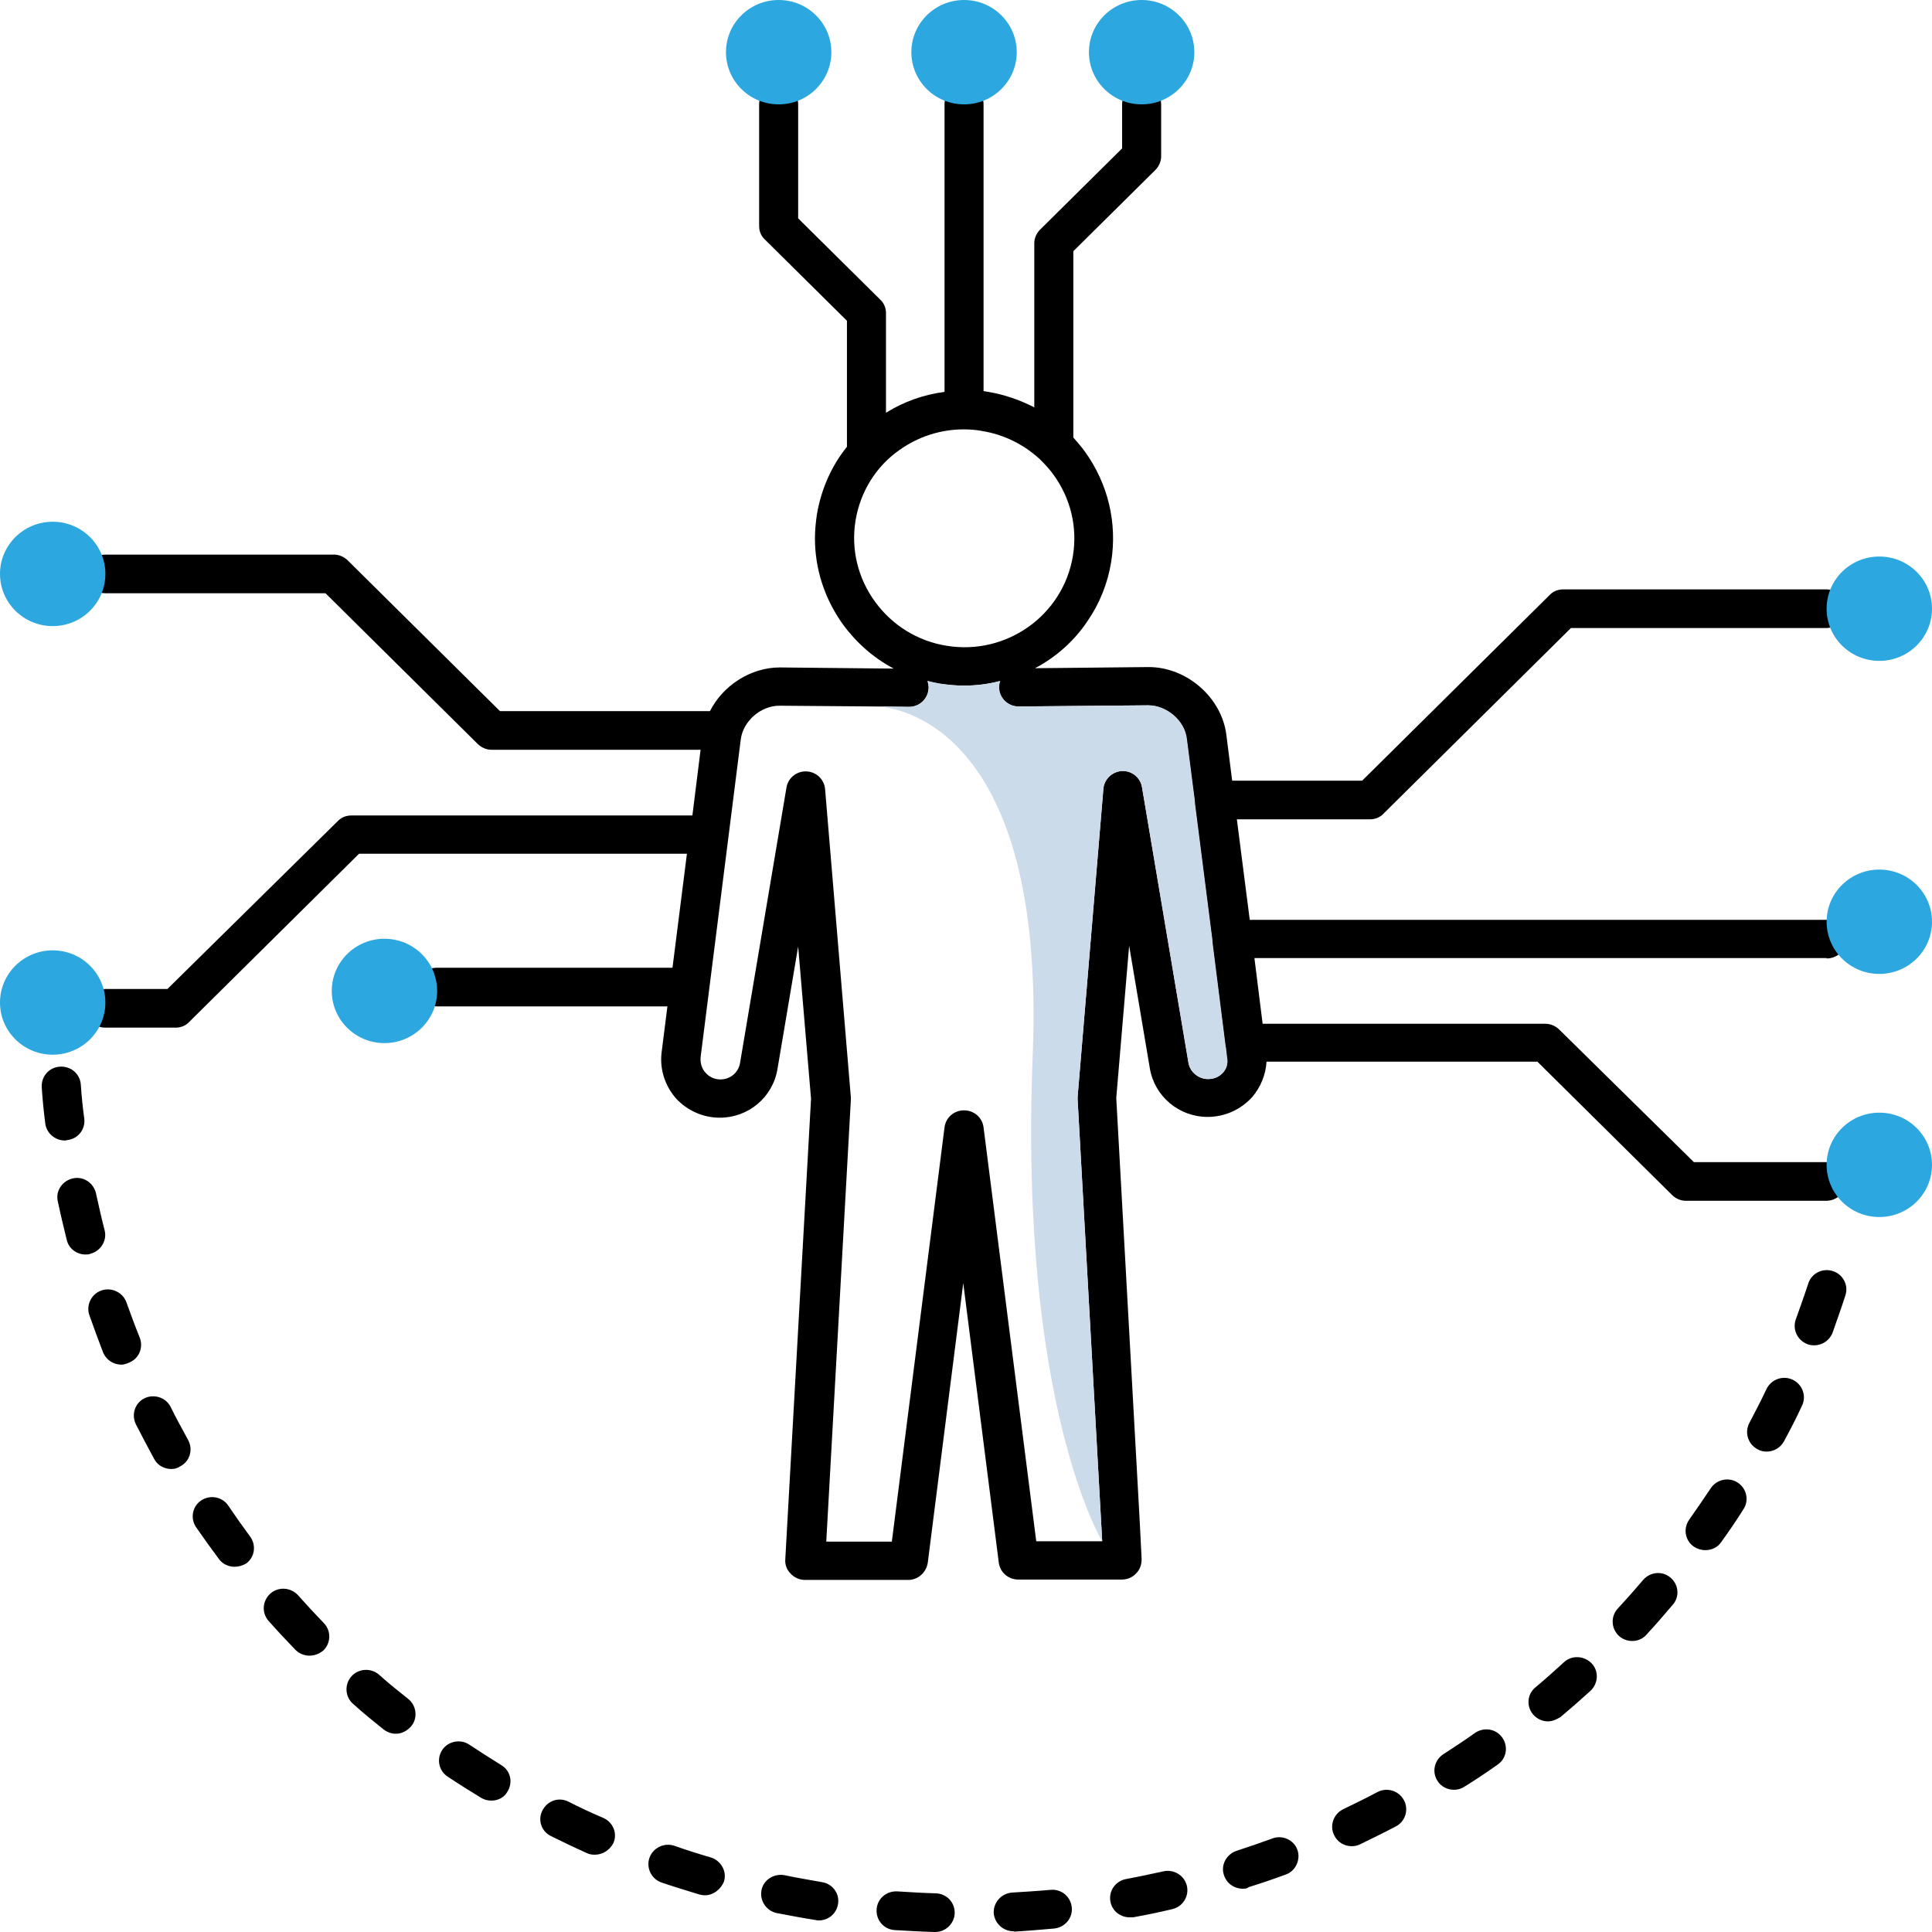 <svg xmlns="http://www.w3.org/2000/svg" width="150" height="150" viewBox="0 0 150 150" fill="none"><path d="M141.818 74.415C142.666 74.415 143.333 73.755 143.333 72.915C143.333 72.074 142.666 71.414 141.818 71.414H97.03L96.03 63.613H106.363C106.757 63.613 107.151 63.463 107.424 63.163L119.09 51.61L121.969 48.76H141.787C142.636 48.76 143.302 48.1 143.302 47.259C143.302 46.419 142.636 45.759 141.787 45.759H121.363C120.969 45.759 120.575 45.909 120.302 46.209L119.818 46.689L105.757 60.612H95.666L95.212 57.041C94.848 54.161 92.151 51.79 89.181 51.79L80.363 51.88C81.999 51.01 83.424 49.75 84.454 48.19C85.363 46.869 85.999 45.309 86.272 43.629C86.757 40.598 86.03 37.568 84.242 35.077C83.969 34.687 83.636 34.327 83.333 33.967V19.504L89.696 13.203C89.969 12.933 90.151 12.543 90.151 12.152V8.102C90.151 7.261 89.484 6.601 88.636 6.601C87.787 6.601 87.121 7.261 87.121 8.102V11.522L80.757 17.824C80.484 18.094 80.302 18.484 80.302 18.874V31.626C79.181 31.056 77.999 30.636 76.727 30.426C76.605 30.396 76.484 30.396 76.363 30.366V8.102C76.363 7.261 75.696 6.601 74.848 6.601C73.999 6.601 73.333 7.261 73.333 8.102V30.426C71.727 30.636 70.181 31.176 68.787 32.046V24.305C68.787 23.915 68.636 23.525 68.333 23.255L61.969 16.953V8.102C61.969 7.261 61.302 6.601 60.454 6.601C59.605 6.601 58.939 7.261 58.939 8.102V17.553C58.939 17.944 59.09 18.334 59.393 18.604L65.757 24.905V34.687C64.545 36.187 63.757 37.988 63.424 39.938C63.333 40.568 63.272 41.168 63.272 41.798C63.272 44.199 64.03 46.509 65.454 48.49C66.514 49.93 67.848 51.1 69.393 51.91L60.545 51.82C58.272 51.82 56.121 53.231 55.121 55.211H38.818L26.999 43.509C26.727 43.239 26.333 43.059 25.939 43.059H8.181C7.333 43.059 6.666 43.719 6.666 44.559C6.666 45.399 7.333 46.059 8.181 46.059H25.272L37.09 57.761C37.363 58.032 37.757 58.212 38.151 58.212H54.393L53.757 63.313H27.272C26.878 63.313 26.484 63.463 26.212 63.763L12.999 76.785H8.181C7.333 76.785 6.666 77.445 6.666 78.286C6.666 79.126 7.333 79.786 8.181 79.786H13.636C14.03 79.786 14.424 79.636 14.696 79.336L27.878 66.283H53.333L52.212 75.135H33.908C33.06 75.135 32.393 75.795 32.393 76.635C32.393 77.475 33.06 78.136 33.908 78.136H51.818L51.363 81.736C51.212 83.027 51.636 84.317 52.484 85.277C53.363 86.237 54.605 86.777 55.878 86.777C58.121 86.777 59.999 85.187 60.363 82.997L61.969 73.485L62.969 85.307L60.969 121.074C60.939 121.494 61.09 121.884 61.393 122.184C61.666 122.484 62.09 122.665 62.484 122.665H70.514C71.272 122.665 71.908 122.094 72.03 121.344L74.787 99.62L77.545 121.314C77.636 122.064 78.272 122.635 79.06 122.635H87.121C87.545 122.635 87.939 122.454 88.212 122.154C88.514 121.854 88.636 121.464 88.636 121.044L88.484 118.044L86.666 85.247L87.666 73.425L89.272 82.937C89.636 85.127 91.545 86.717 93.757 86.717C95.09 86.717 96.333 86.147 97.212 85.187C97.878 84.407 98.272 83.447 98.333 82.427H119.363L129.818 92.778C130.09 93.049 130.484 93.229 130.878 93.229H141.787C142.636 93.229 143.302 92.569 143.302 91.728C143.302 90.888 142.636 90.228 141.787 90.228H131.514L121.06 79.936C120.787 79.666 120.393 79.486 119.999 79.486H98.03L97.393 74.385H141.818V74.415ZM67.939 46.719C66.605 44.889 66.06 42.639 66.424 40.418C66.787 38.198 67.999 36.217 69.848 34.927C71.333 33.877 73.06 33.337 74.817 33.337C75.272 33.337 75.757 33.367 76.212 33.457C77.939 33.727 79.484 34.507 80.727 35.647L80.757 35.677C81.121 36.037 81.484 36.427 81.787 36.847C83.121 38.678 83.666 40.928 83.302 43.149C82.545 47.77 78.151 50.89 73.514 50.14C71.242 49.78 69.272 48.55 67.939 46.719ZM94.969 83.267C94.666 83.597 94.272 83.777 93.787 83.777C93.06 83.777 92.393 83.237 92.272 82.516L88.666 61.122C88.545 60.372 87.878 59.832 87.121 59.862C86.363 59.892 85.727 60.492 85.666 61.242L83.666 85.157V85.367L85.575 119.664H80.454L76.363 87.528C76.272 86.777 75.636 86.207 74.848 86.207C74.06 86.207 73.424 86.777 73.333 87.528L69.242 119.694H64.151L66.06 85.397C66.06 85.337 66.06 85.247 66.06 85.187L64.06 61.272C63.999 60.522 63.393 59.922 62.605 59.892C61.848 59.862 61.181 60.402 61.06 61.152L57.454 82.546C57.333 83.267 56.696 83.807 55.939 83.807C55.484 83.807 55.09 83.627 54.787 83.297C54.484 82.967 54.363 82.546 54.393 82.096L57.514 57.401C57.696 55.991 59.06 54.791 60.514 54.791L68.03 54.851H68.151L70.575 54.881C71.393 54.881 72.09 54.221 72.09 53.381C72.09 53.201 72.06 53.021 71.999 52.871C72.333 52.961 72.636 53.021 72.969 53.081C73.605 53.171 74.212 53.231 74.817 53.231C75.787 53.231 76.727 53.111 77.636 52.871C77.575 53.021 77.545 53.201 77.545 53.351C77.545 54.191 78.242 54.851 79.06 54.851L89.121 54.761C90.575 54.761 91.969 55.961 92.121 57.371L92.727 62.082C92.727 62.202 92.757 62.322 92.757 62.443L94.09 72.885C94.09 73.005 94.121 73.125 94.121 73.245L95.121 81.166C95.121 81.226 95.121 81.256 95.151 81.316L95.242 82.096C95.363 82.516 95.242 82.937 94.969 83.267Z" fill="black"></path><path d="M72.606 150C72.576 150 72.576 150 72.546 150C71.515 149.97 70.485 149.91 69.455 149.85C68.606 149.79 68 149.07 68.061 148.229C68.121 147.389 68.849 146.789 69.697 146.849C70.667 146.909 71.667 146.969 72.667 146.999C73.515 147.029 74.151 147.719 74.121 148.56C74.091 149.34 73.424 150 72.606 150ZM78.667 149.94C77.879 149.94 77.212 149.31 77.151 148.53C77.121 147.689 77.758 146.999 78.576 146.939C79.546 146.879 80.546 146.819 81.546 146.729C82.394 146.639 83.121 147.239 83.212 148.079C83.303 148.89 82.697 149.64 81.849 149.73C80.818 149.82 79.788 149.91 78.758 149.97C78.727 149.94 78.697 149.94 78.667 149.94ZM63.576 149.1C63.485 149.1 63.424 149.1 63.333 149.07C62.303 148.92 61.303 148.71 60.303 148.53C59.485 148.349 58.97 147.569 59.121 146.759C59.273 145.949 60.091 145.439 60.909 145.589C61.879 145.799 62.849 145.949 63.818 146.129C64.636 146.249 65.212 147.029 65.061 147.839C64.939 148.59 64.303 149.1 63.576 149.1ZM87.697 148.86C86.97 148.86 86.333 148.349 86.212 147.629C86.061 146.819 86.606 146.039 87.424 145.889C88.394 145.709 89.364 145.499 90.333 145.289C91.152 145.109 91.97 145.619 92.152 146.429C92.333 147.239 91.818 148.049 91 148.229C90 148.47 88.97 148.68 87.97 148.86C87.879 148.86 87.788 148.86 87.697 148.86ZM54.727 147.149C54.576 147.149 54.424 147.119 54.303 147.089C53.333 146.789 52.333 146.489 51.364 146.159C50.576 145.889 50.151 145.019 50.424 144.239C50.697 143.459 51.576 143.038 52.364 143.308C53.303 143.639 54.242 143.939 55.182 144.209C55.97 144.449 56.455 145.289 56.212 146.069C55.97 146.699 55.364 147.149 54.727 147.149ZM96.485 146.639C95.849 146.639 95.243 146.249 95.03 145.589C94.758 144.809 95.212 143.969 96 143.699C96.939 143.398 97.879 143.068 98.788 142.738C99.576 142.438 100.455 142.858 100.727 143.609C101 144.359 100.606 145.259 99.849 145.529C98.879 145.889 97.909 146.219 96.939 146.519C96.818 146.639 96.667 146.639 96.485 146.639ZM46.182 143.999C45.97 143.999 45.758 143.969 45.576 143.879C44.636 143.459 43.697 143.008 42.788 142.558C42.03 142.198 41.727 141.298 42.121 140.548C42.515 139.798 43.394 139.498 44.151 139.888C45.03 140.338 45.939 140.758 46.849 141.148C47.606 141.478 47.97 142.378 47.606 143.128C47.333 143.639 46.788 143.999 46.182 143.999ZM104.939 143.338C104.364 143.338 103.818 143.008 103.576 142.468C103.212 141.718 103.545 140.818 104.303 140.458C105.182 140.038 106.091 139.588 106.939 139.138C107.667 138.748 108.606 139.018 109 139.768C109.394 140.488 109.121 141.418 108.364 141.808C107.455 142.288 106.515 142.738 105.606 143.188C105.364 143.308 105.152 143.338 104.939 143.338ZM38.151 139.798C37.879 139.798 37.606 139.738 37.364 139.588C36.485 139.048 35.606 138.508 34.758 137.937C34.061 137.487 33.879 136.557 34.333 135.867C34.788 135.177 35.758 134.997 36.424 135.447C37.242 135.987 38.091 136.527 38.909 137.037C39.636 137.457 39.849 138.388 39.394 139.108C39.151 139.558 38.667 139.798 38.151 139.798ZM112.879 138.958C112.394 138.958 111.879 138.718 111.606 138.267C111.152 137.577 111.364 136.647 112.061 136.197C112.879 135.657 113.727 135.117 114.515 134.547C115.212 134.067 116.152 134.217 116.636 134.907C117.121 135.597 116.97 136.527 116.273 137.007C115.424 137.607 114.576 138.177 113.697 138.718C113.424 138.898 113.152 138.958 112.879 138.958ZM30.727 134.607C30.394 134.607 30.061 134.487 29.788 134.277C29 133.647 28.182 132.986 27.424 132.296C26.788 131.756 26.727 130.796 27.273 130.166C27.818 129.536 28.788 129.476 29.424 130.016C30.151 130.676 30.939 131.306 31.697 131.906C32.333 132.416 32.455 133.376 31.939 134.007C31.606 134.397 31.182 134.607 30.727 134.607ZM120.182 133.647C119.758 133.647 119.333 133.467 119.03 133.106C118.485 132.476 118.576 131.516 119.212 131.006C119.97 130.376 120.697 129.716 121.424 129.056C122.03 128.486 123 128.546 123.576 129.146C124.152 129.746 124.091 130.706 123.485 131.276C122.727 131.966 121.939 132.656 121.152 133.316C120.849 133.497 120.515 133.647 120.182 133.647ZM24.03 128.546C23.636 128.546 23.242 128.395 22.939 128.095C22.242 127.375 21.515 126.595 20.849 125.845C20.303 125.215 20.364 124.285 21 123.715C21.636 123.174 22.576 123.234 23.151 123.865C23.788 124.585 24.485 125.335 25.151 126.025C25.727 126.625 25.697 127.585 25.091 128.155C24.788 128.396 24.424 128.546 24.03 128.546ZM126.727 127.405C126.364 127.405 126 127.285 125.697 127.015C125.091 126.445 125.03 125.515 125.606 124.885C126.273 124.165 126.939 123.415 127.576 122.664C128.121 122.034 129.061 121.944 129.697 122.484C130.333 123.024 130.424 123.955 129.879 124.585C129.212 125.365 128.545 126.145 127.849 126.895C127.545 127.255 127.121 127.405 126.727 127.405ZM18.212 121.644C17.758 121.644 17.273 121.434 17 121.044C16.394 120.234 15.788 119.394 15.212 118.554C14.758 117.863 14.939 116.933 15.636 116.483C16.333 116.033 17.273 116.213 17.727 116.903C18.273 117.713 18.849 118.524 19.424 119.304C19.909 119.964 19.788 120.924 19.091 121.404C18.818 121.554 18.515 121.644 18.212 121.644ZM132.394 120.354C132.091 120.354 131.788 120.264 131.515 120.084C130.818 119.604 130.667 118.674 131.152 117.983C131.727 117.173 132.273 116.363 132.818 115.553C133.273 114.863 134.212 114.653 134.909 115.103C135.606 115.553 135.818 116.483 135.364 117.173C134.818 118.043 134.242 118.884 133.636 119.724C133.364 120.144 132.879 120.354 132.394 120.354ZM13.303 114.053C12.758 114.053 12.242 113.783 11.97 113.272C11.485 112.372 11 111.472 10.546 110.572C10.182 109.822 10.485 108.922 11.212 108.562C11.97 108.201 12.879 108.502 13.242 109.222C13.667 110.092 14.152 110.962 14.606 111.802C15 112.522 14.758 113.453 14 113.843C13.788 113.993 13.546 114.053 13.303 114.053ZM137.152 112.702C136.909 112.702 136.667 112.642 136.455 112.522C135.727 112.132 135.424 111.232 135.818 110.482C136.273 109.612 136.727 108.742 137.152 107.841C137.515 107.091 138.424 106.761 139.182 107.121C139.939 107.481 140.273 108.381 139.909 109.132C139.485 110.062 139 110.992 138.515 111.892C138.212 112.432 137.697 112.702 137.152 112.702ZM9.424 105.951C8.818 105.951 8.242 105.591 8 104.991C7.636 104.031 7.273 103.07 6.939 102.11C6.667 101.33 7.091 100.46 7.879 100.19C8.667 99.92 9.545 100.34 9.818 101.12C10.152 102.05 10.485 102.95 10.848 103.851C11.152 104.631 10.788 105.501 10 105.801C9.788 105.891 9.606 105.951 9.424 105.951ZM140.849 104.451C140.667 104.451 140.485 104.421 140.333 104.361C139.545 104.061 139.152 103.22 139.424 102.44C139.758 101.51 140.091 100.58 140.394 99.65C140.636 98.87 141.515 98.419 142.303 98.69C143.091 98.93 143.545 99.8 143.273 100.58C142.97 101.54 142.606 102.53 142.273 103.491C142.03 104.091 141.455 104.451 140.849 104.451ZM6.636 97.399C5.97 97.399 5.333 96.949 5.182 96.259C4.939 95.269 4.697 94.279 4.485 93.258C4.303 92.448 4.849 91.668 5.667 91.488C6.485 91.308 7.273 91.848 7.455 92.658C7.667 93.618 7.879 94.579 8.121 95.509C8.333 96.319 7.818 97.129 7.03 97.339C6.909 97.399 6.788 97.399 6.636 97.399ZM5.03 88.547C4.273 88.547 3.606 87.977 3.515 87.227C3.394 86.297 3.303 85.367 3.242 84.437C3.182 83.597 3.788 82.876 4.636 82.816C5.485 82.756 6.212 83.356 6.273 84.197C6.333 85.097 6.424 85.997 6.545 86.867C6.636 87.677 6.061 88.427 5.212 88.517C5.121 88.547 5.091 88.547 5.03 88.547Z" fill="black"></path><path d="M4.091 81.886C6.35 81.886 8.182 80.073 8.182 77.836C8.182 75.599 6.35 73.785 4.091 73.785C1.832 73.785 0 75.599 0 77.836C0 80.073 1.832 81.886 4.091 81.886Z" fill="#2DA7DF"></path><path d="M4.091 48.61C6.35 48.61 8.182 46.796 8.182 44.559C8.182 42.322 6.35 40.508 4.091 40.508C1.832 40.508 0 42.322 0 44.559C0 46.796 1.832 48.61 4.091 48.61Z" fill="#2DA7DF"></path><path d="M145.909 51.31C148.169 51.31 150 49.497 150 47.26C150 45.022 148.169 43.209 145.909 43.209C143.65 43.209 141.818 45.022 141.818 47.26C141.818 49.497 143.65 51.31 145.909 51.31Z" fill="#2DA7DF"></path><path d="M88.636 8.102C90.895 8.102 92.727 6.288 92.727 4.051C92.727 1.814 90.895 0 88.636 0C86.376 0 84.545 1.814 84.545 4.051C84.545 6.288 86.376 8.102 88.636 8.102Z" fill="#2DA7DF"></path><path d="M74.849 8.102C77.108 8.102 78.94 6.288 78.94 4.051C78.94 1.814 77.108 0 74.849 0C72.589 0 70.758 1.814 70.758 4.051C70.758 6.288 72.589 8.102 74.849 8.102Z" fill="#2DA7DF"></path><path d="M60.455 8.102C62.715 8.102 64.546 6.288 64.546 4.051C64.546 1.814 62.715 0 60.455 0C58.196 0 56.364 1.814 56.364 4.051C56.364 6.288 58.196 8.102 60.455 8.102Z" fill="#2DA7DF"></path><path d="M145.909 75.615C148.169 75.615 150 73.802 150 71.564C150 69.327 148.169 67.514 145.909 67.514C143.65 67.514 141.818 69.327 141.818 71.564C141.818 73.802 143.65 75.615 145.909 75.615Z" fill="#2DA7DF"></path><path d="M29.849 80.986C32.108 80.986 33.94 79.172 33.94 76.935C33.94 74.698 32.108 72.885 29.849 72.885C27.589 72.885 25.758 74.698 25.758 76.935C25.758 79.172 27.589 80.986 29.849 80.986Z" fill="#2DA7DF"></path><path d="M145.909 94.489C148.169 94.489 150 92.675 150 90.438C150 88.201 148.169 86.387 145.909 86.387C143.65 86.387 141.818 88.201 141.818 90.438C141.818 92.675 143.65 94.489 145.909 94.489Z" fill="#2DA7DF"></path><path d="M94.969 83.267C94.666 83.597 94.273 83.777 93.788 83.777C93.06 83.777 92.394 83.237 92.273 82.516L88.666 61.122C88.545 60.372 87.879 59.832 87.121 59.862C86.364 59.892 85.727 60.492 85.666 61.242L83.666 85.157V85.367L85.576 119.664C85.576 119.664 79.091 109.072 80.182 81.886C81.212 56.231 69.485 54.941 68.182 54.851L70.606 54.881C71.424 54.881 72.121 54.221 72.121 53.381C72.121 53.201 72.091 53.021 72.03 52.871C72.364 52.961 72.666 53.021 73 53.081C73.636 53.171 74.242 53.231 74.848 53.231C75.818 53.231 76.757 53.111 77.666 52.871C77.606 53.021 77.576 53.201 77.576 53.351C77.576 54.191 78.273 54.851 79.091 54.851L89.151 54.761C90.606 54.761 92 55.961 92.151 57.371L92.757 62.082C92.757 62.203 92.788 62.322 92.788 62.443L94.121 72.885C94.121 73.005 94.151 73.125 94.151 73.245L95.151 81.166C95.151 81.226 95.151 81.256 95.182 81.316L95.272 82.096C95.364 82.516 95.242 82.937 94.969 83.267Z" fill="#CCDBEA"></path></svg>